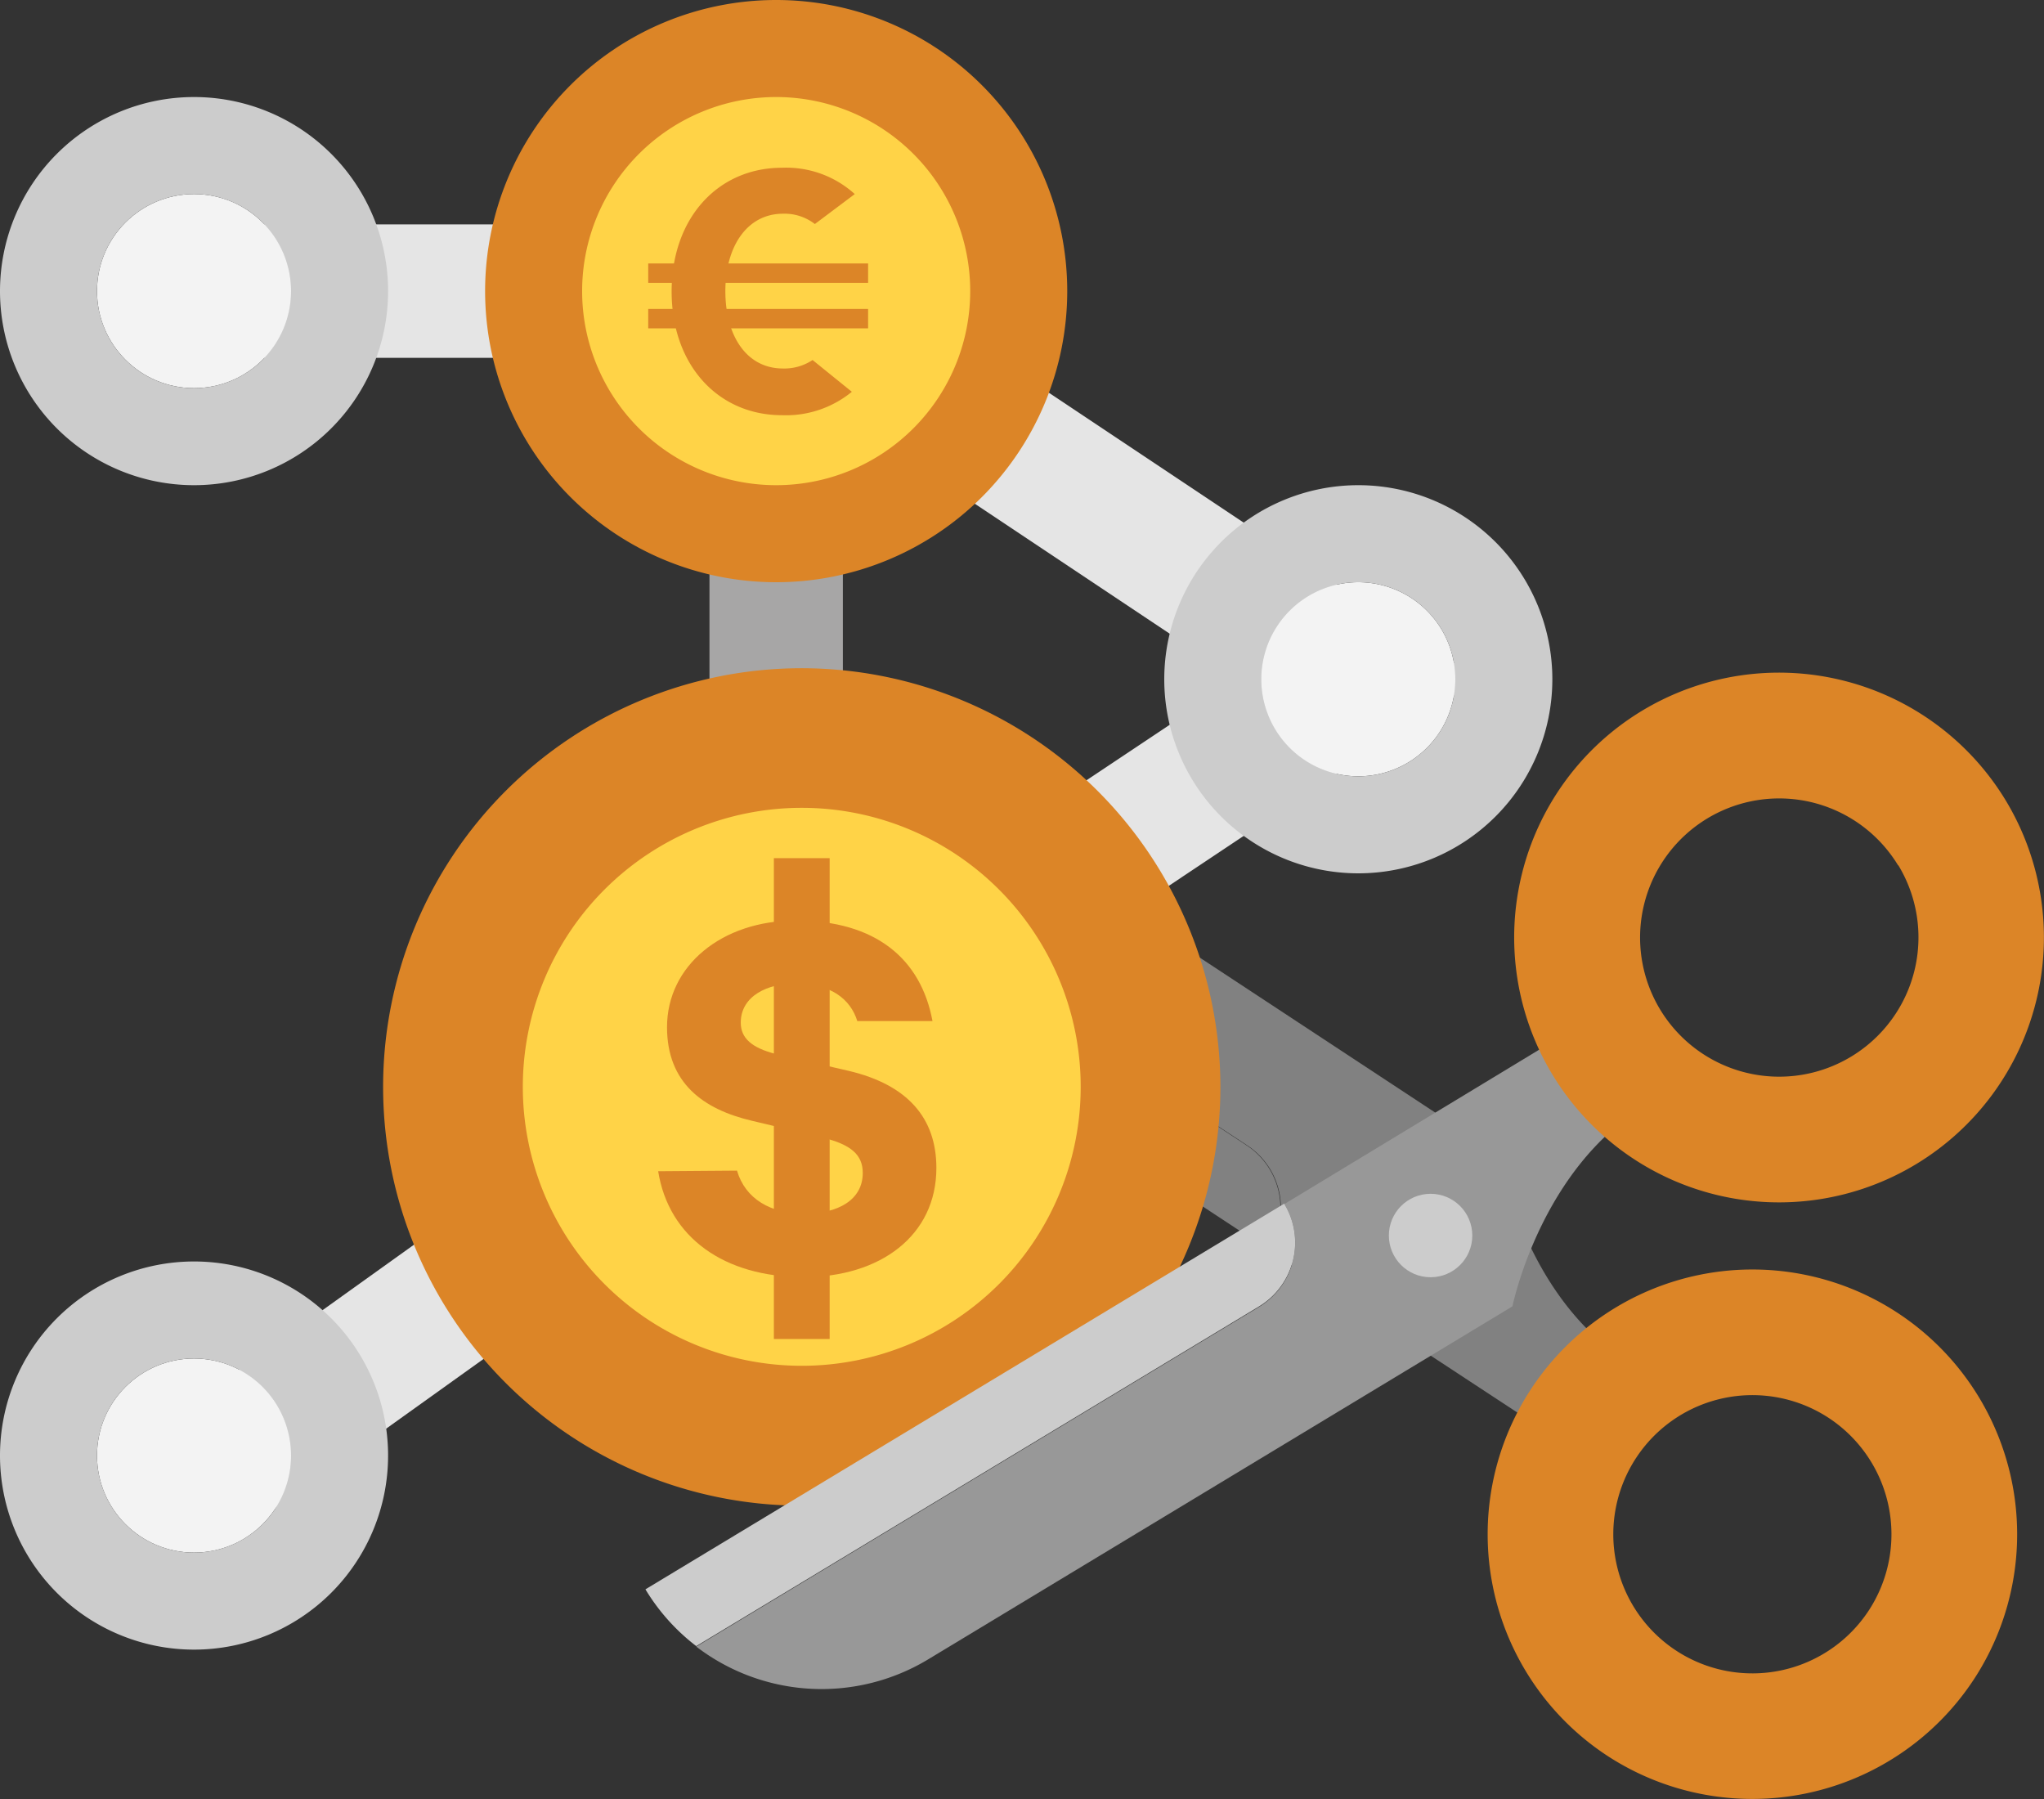 <svg xmlns="http://www.w3.org/2000/svg" viewBox="0 0 168.54 148.32"><rect x="0" y="0" width="168.54" height="148.32" fill="#333333" stroke="none"/><defs><style>.cls-1{fill:#818181;}.cls-2{fill:#dc8527;}.cls-3{fill:#a7a6a6;}.cls-4{fill:#e5e5e5;}.cls-5{fill:#ffd347;}.cls-6{fill:#f3f3f3;}.cls-7{fill:#ccc;}.cls-8{fill:#989898;}</style></defs><title>3 Lower Utility Costs</title><g id="Livello_2" data-name="Livello 2"><g id="Layer_1" data-name="Layer 1"><path class="cls-1" d="M102.78,94.42,57.48,64.64a17,17,0,0,0-4.37,4.52h0L104.55,103A6.17,6.17,0,0,0,102.78,94.42Z"/><path class="cls-1" d="M123.67,95.23l-47-30.93a17,17,0,0,0-19.14.34l45.3,29.78a6.17,6.17,0,0,1,1.77,8.56l23.81,15.64,5.62-6.46C125.53,106.61,123.67,95.23,123.67,95.23Z"/><path class="cls-2" d="M132.5,144.73a21.83,21.83,0,1,1,30.24-6.25A21.86,21.86,0,0,1,132.5,144.73Zm18.29-27.83a11.47,11.47,0,1,0,3.29,15.89A11.48,11.48,0,0,0,150.79,116.9Z"/><circle class="cls-3" cx="64" cy="88" r="16"/><polygon class="cls-4" points="19.2 126.83 12.8 117.89 60.95 83.42 102.08 56 62.34 29.5 16 29.5 16 18.5 65.67 18.5 121.92 56 67.13 92.53 19.2 126.83"/><polygon class="cls-3" points="69.5 95.63 59.08 92.16 58.5 80.37 58.5 24 69.5 24 69.5 95.63"/><circle class="cls-5" cx="64" cy="24" r="20"/><path class="cls-2" d="M64,8A16,16,0,1,1,48,24,16,16,0,0,1,64,8m0-8A24,24,0,1,0,88,24,24,24,0,0,0,64,0Z"/><rect class="cls-2" x="53.45" y="21.72" width="18.13" height="1.6"/><rect class="cls-2" x="53.45" y="25.47" width="18.13" height="1.6"/><path class="cls-2" d="M67,29.68a4.18,4.18,0,0,1-2.44.7c-3,0-4.75-2.69-4.75-6.38s1.8-6.38,4.75-6.38a4.07,4.07,0,0,1,2.63.85L70.48,16a8.41,8.41,0,0,0-6-2.17c-5.27,0-9.1,4.13-9.1,10.2s3.83,10.2,9.1,10.2a8.56,8.56,0,0,0,5.76-1.93Z"/><path class="cls-6" d="M112,48a8,8,0,1,0,8,8A8,8,0,0,0,112,48Z"/><path class="cls-7" d="M112,40a16,16,0,1,0,16,16A16,16,0,0,0,112,40Zm0,24a8,8,0,1,1,8-8A8,8,0,0,1,112,64Z"/><circle class="cls-6" cx="16" cy="120" r="8"/><path class="cls-7" d="M16,104a16,16,0,1,0,16,16A16,16,0,0,0,16,104Zm0,24a8,8,0,1,1,8-8A8,8,0,0,1,16,128Z"/><circle class="cls-6" cx="16" cy="24" r="8"/><path class="cls-7" d="M16,8A16,16,0,1,0,32,24,16,16,0,0,0,16,8Zm0,24a8,8,0,1,1,8-8A8,8,0,0,1,16,32Z"/><circle class="cls-5" cx="66.11" cy="89.61" r="28.77"/><path class="cls-2" d="M66.11,66.6a23,23,0,1,1-23,23,23,23,0,0,1,23-23m0-11.51a34.52,34.52,0,1,0,34.52,34.52A34.55,34.55,0,0,0,66.11,55.09Z"/><rect class="cls-2" x="63.81" y="70.75" width="4.6" height="39.64"/><path class="cls-2" d="M60.77,96.51c.69,2.34,2.78,3.55,5.56,3.55s4.81-1.14,4.81-3.36c0-1.52-1-2.34-3.29-2.91L62,92.4c-4-.94-7-3.1-7-7.72,0-5.05,4.5-8.79,10.63-8.79,6.58,0,10.31,3.17,11.26,8.29h-6.2c-.57-1.83-2.21-3.1-5.12-3.1-2.22,0-4.49,1-4.49,3.23,0,1.26.88,2.08,2.91,2.59L70,88.29c4.81,1.14,7.21,3.86,7.21,8,0,5.57-4.62,9-10.94,9-6.58,0-11.13-3.29-12-8.73Z"/><path class="cls-7" d="M103.81,107.71l-46.4,28a16.86,16.86,0,0,1-4.19-4.68h0L105.9,99.23A6.17,6.17,0,0,1,103.81,107.71Z"/><path class="cls-8" d="M124.71,107.7,76.52,136.81a17,17,0,0,1-19.11-1.06l46.4-28a6.17,6.17,0,0,0,2.09-8.48L130.28,84.5l5.37,6.67C127,96.39,124.71,107.7,124.71,107.7Z"/><path class="cls-2" d="M165.39,66a21.84,21.84,0,1,1-30-7.4A21.86,21.86,0,0,1,165.39,66Zm-8.87,5.36a11.47,11.47,0,1,0-3.88,15.75A11.48,11.48,0,0,0,156.52,71.32Z"/><circle class="cls-7" cx="117.96" cy="101.86" r="3.44"/></g></g></svg>